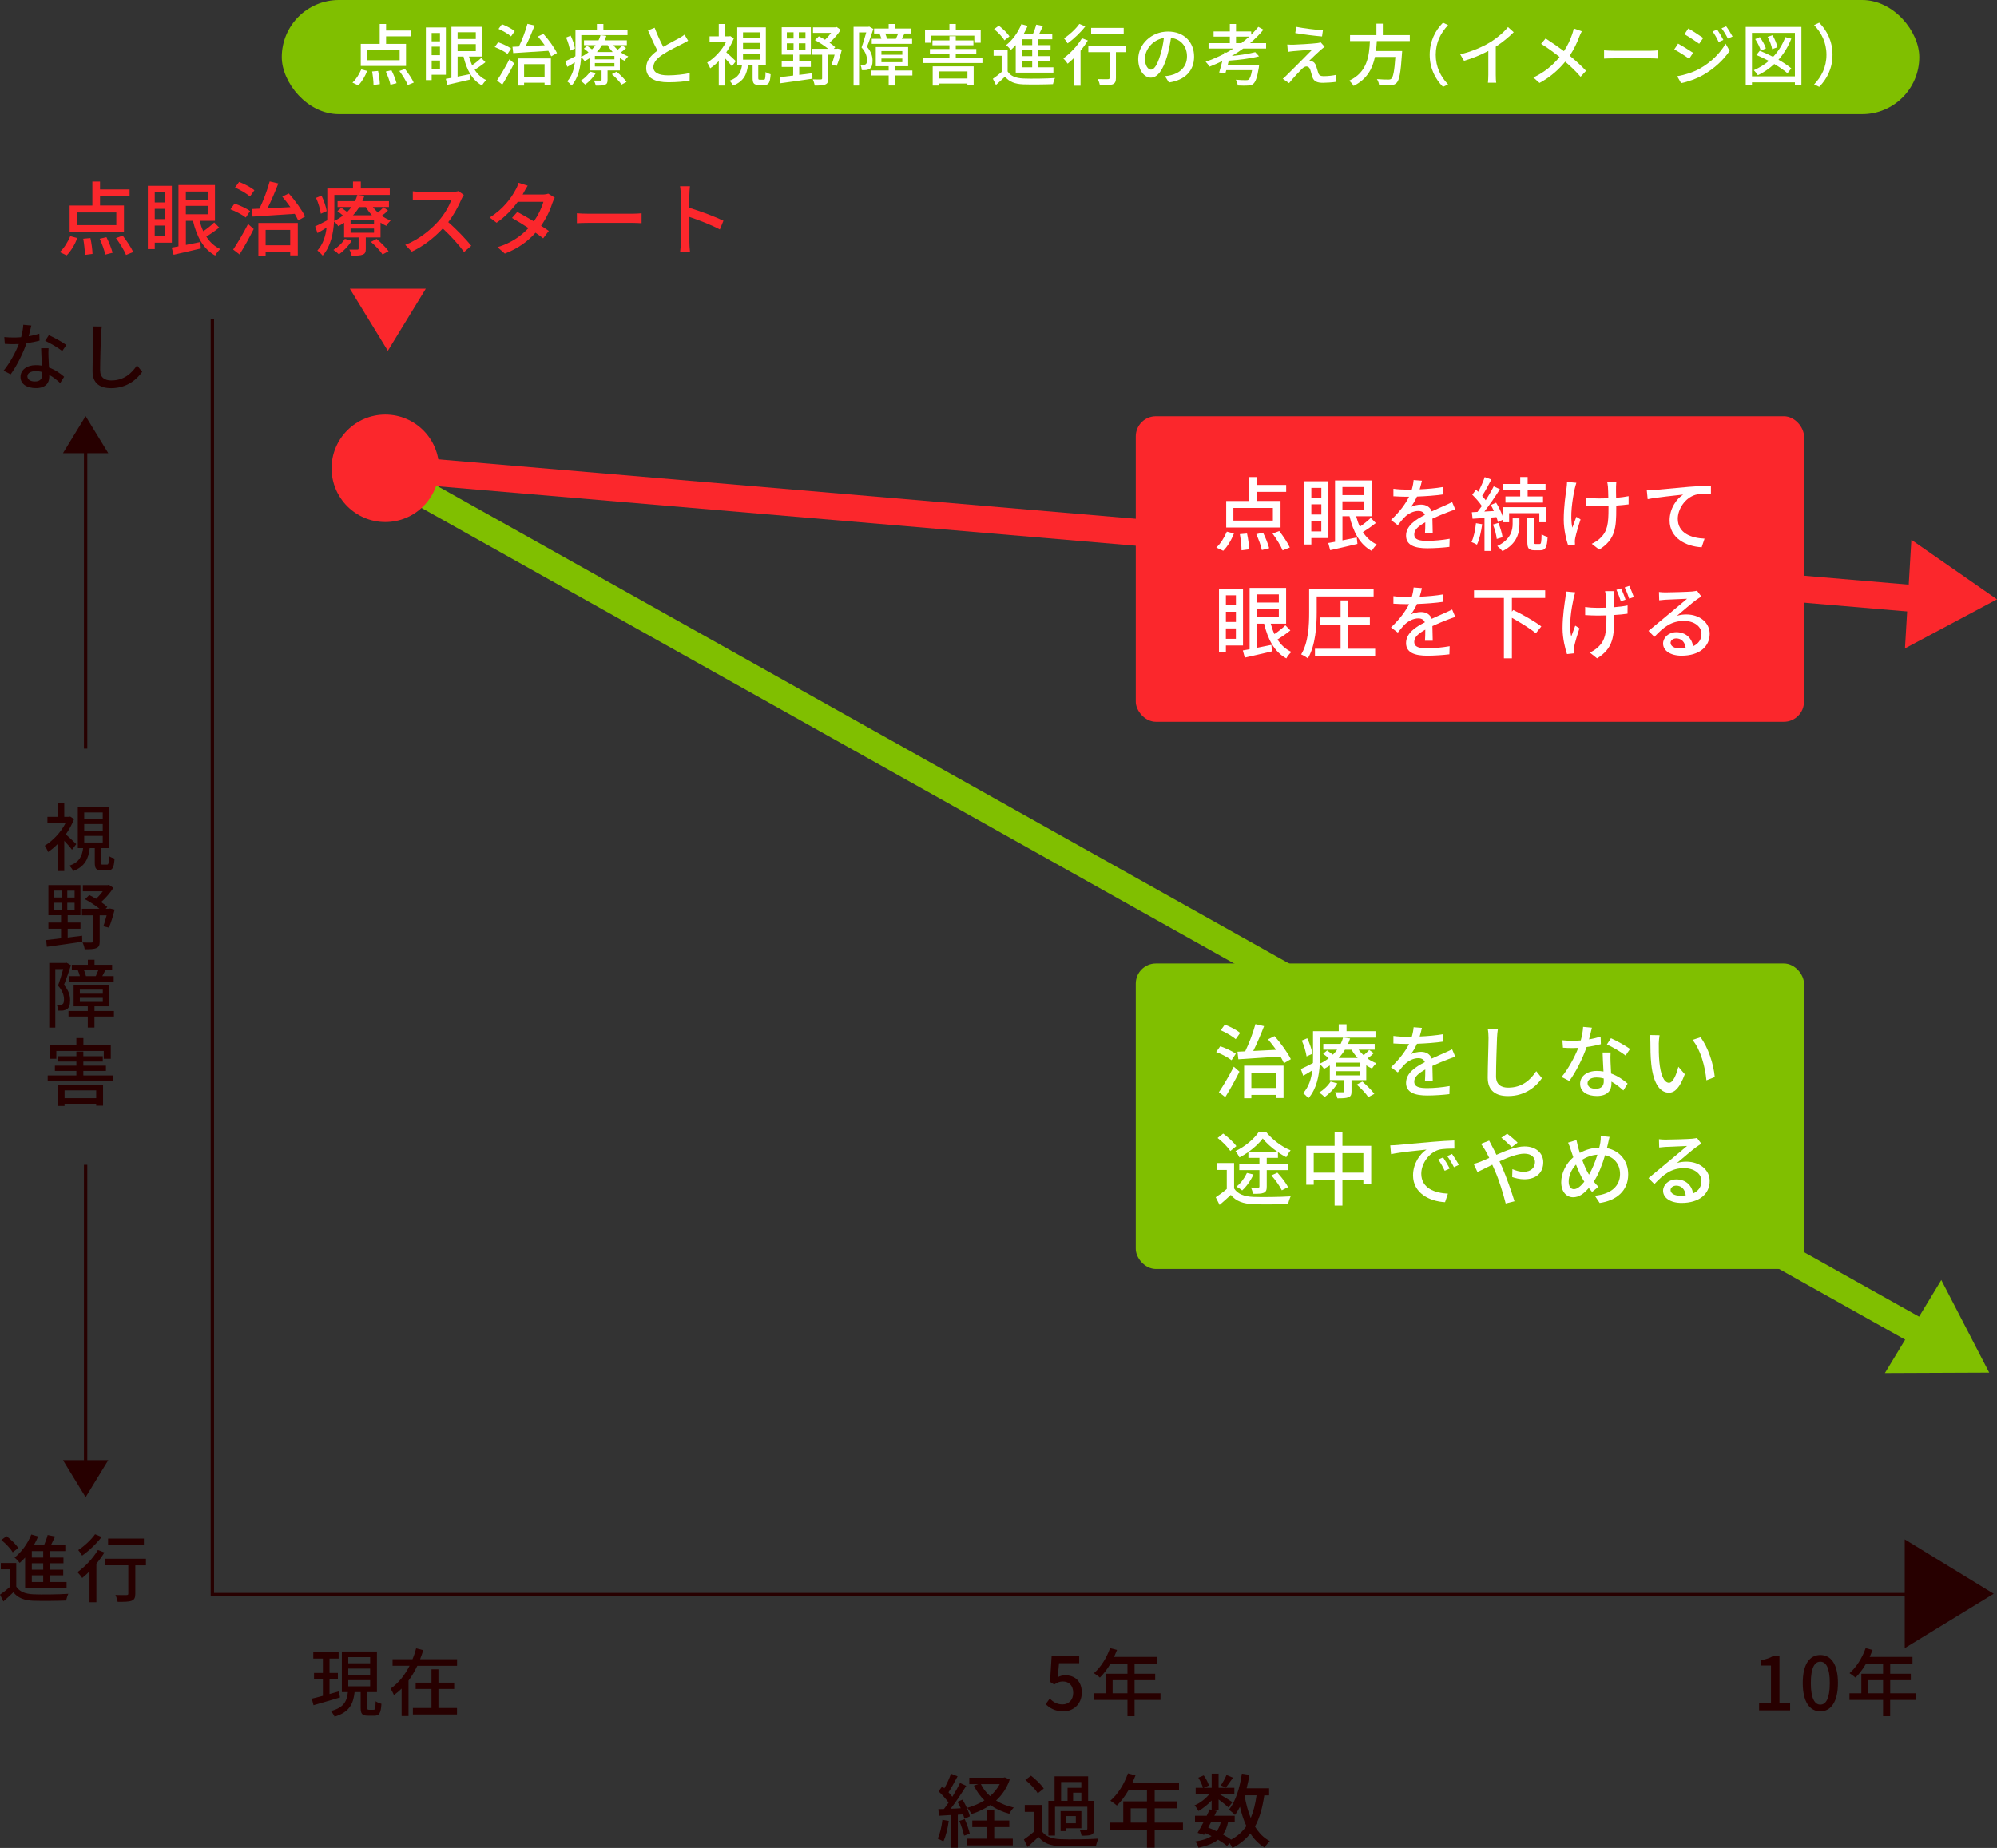 <?xml version="1.0" encoding="UTF-8"?> <svg xmlns="http://www.w3.org/2000/svg" id="_レイヤー_2" viewBox="0 0 594.73 550.46"><rect x="0" y="0" width="594.73" height="550.46" fill="#333333" stroke="none"/><defs><style>.cls-1{stroke:#fb272c;}.cls-1,.cls-2{stroke-width:8px;}.cls-1,.cls-2,.cls-3,.cls-4{fill:none;stroke-miterlimit:10;}.cls-2{stroke:#80bf00;}.cls-5{fill:#fb272c;}.cls-5,.cls-6,.cls-7,.cls-8{stroke-width:0px;}.cls-3{stroke-dasharray:0 3;}.cls-3,.cls-4{stroke:#270000;}.cls-6{fill:#80bf00;}.cls-7{fill:#270000;}.cls-8{fill:#fff;}</style></defs><g id="text"><polyline class="cls-4" points="63.25 95 63.25 475 592.25 475"></polyline><polygon class="cls-7" points="567.25 458.55 567.25 490.95 593.75 474.75 567.25 458.55"></polygon><polygon class="cls-5" points="569.23 160.79 567.32 193.14 594.73 178.53 569.23 160.79"></polygon><polygon class="cls-7" points="18.75 135 32.25 135 25.5 123.96 18.75 135"></polygon><line class="cls-3" x1="115.25" y1="475" x2="115.25" y2="95"></line><line class="cls-3" x1="328.75" y1="475" x2="328.75" y2="95"></line><line class="cls-3" x1="546.75" y1="475" x2="546.75" y2="95"></line><path class="cls-7" d="M282.55,542.42c-.31,2.26-.86,4.58-1.61,6.12-.36-.26-1.25-.67-1.7-.84.72-1.44,1.18-3.55,1.42-5.62l1.9.34ZM285.24,540.55v9.86h-1.99v-9.74c-1.32.07-2.54.14-3.62.22l-.19-1.97,1.68-.05c.43-.58.91-1.22,1.37-1.9-.74-1.08-1.92-2.38-2.98-3.36l1.08-1.46c.22.17.43.36.65.55.74-1.32,1.54-3.05,1.97-4.34l1.97.77c-.84,1.61-1.85,3.46-2.71,4.78.43.46.84.91,1.15,1.32.86-1.42,1.68-2.88,2.28-4.1l1.85.84c-1.34,2.18-3.07,4.8-4.63,6.82.96-.02,1.97-.07,3-.14-.31-.67-.65-1.34-.98-1.94l1.51-.62c.96,1.56,1.9,3.62,2.18,4.97l-1.63.72c-.07-.38-.22-.82-.38-1.3l-1.56.1ZM287.31,541.9c.6,1.37,1.25,3.17,1.51,4.34l-1.71.58c-.24-1.18-.82-3-1.42-4.39l1.61-.53ZM300.72,530.09c-.89,2.59-2.3,4.63-4.08,6.26,1.51.94,3.29,1.66,5.28,2.09-.46.46-1.08,1.3-1.34,1.85-2.14-.58-4.03-1.44-5.67-2.59-1.68,1.15-3.58,2.04-5.62,2.69-.26-.58-.82-1.42-1.25-1.87,1.82-.5,3.6-1.25,5.14-2.23-1.3-1.25-2.35-2.71-3.14-4.39l1.32-.43h-2.69v-1.92h10.15l.43-.1,1.46.65ZM296.09,547.73h5.54v1.97h-13.56v-1.97h5.81v-3.46h-4.32v-1.97h4.32v-3.17h2.21v3.17h4.49v1.97h-4.49v3.46ZM292.11,531.46c.67,1.34,1.58,2.54,2.76,3.58,1.15-1.03,2.14-2.21,2.86-3.58h-5.62Z"></path><path class="cls-7" d="M310.2,545.35c1.03,1.66,2.93,2.4,5.59,2.52,2.71.12,8.28.05,11.33-.17-.26.5-.6,1.54-.72,2.18-2.76.12-7.85.17-10.63.07-2.98-.12-5.04-.91-6.5-2.76-1.01.98-2.06,1.94-3.24,2.98l-1.1-2.21c.96-.65,2.14-1.56,3.14-2.45v-5.78h-2.88v-2.06h5.02v7.68ZM309.05,534.21c-.67-1.2-2.28-2.86-3.7-4.01l1.7-1.25c1.39,1.08,3.07,2.67,3.79,3.84l-1.8,1.42ZM314.19,546.79h-1.97v-10.34h1.85v-7.32h9.99v7.32h1.8v8.3c0,.94-.17,1.46-.82,1.78-.62.26-1.56.29-2.95.29-.07-.53-.31-1.27-.55-1.78.89.05,1.7.05,1.94.02.24,0,.34-.1.34-.31v-6.55h-9.62v8.59ZM322.06,544.61h-4.54v.84h-1.66v-5.95h6.19v5.11ZM316.01,536.45h1.92v-3.89h4.1v-1.73h-6.02v5.62ZM320.4,540.98h-2.88v2.14h2.88v-2.14ZM322.04,534.02h-2.45v2.42h2.45v-2.42Z"></path><path class="cls-7" d="M352.3,545.09h-8.42v5.3h-2.3v-5.3h-10.92v-2.16h3.86v-6.34h7.06v-3.31h-5.5c-1.03,1.78-2.23,3.36-3.46,4.56-.43-.38-1.39-1.1-1.94-1.44,2.21-1.9,4.13-4.94,5.23-8.14l2.26.6c-.29.74-.62,1.54-.94,2.26h13.9v2.16h-7.25v3.31h6.7v2.09h-6.7v4.25h8.42v2.16ZM341.57,542.93v-4.25h-4.83v4.25h4.83Z"></path><path class="cls-7" d="M376.52,534.79c-.55,3.72-1.39,6.79-2.78,9.29,1.13,1.9,2.59,3.41,4.44,4.37-.5.43-1.22,1.3-1.56,1.92-1.73-1.03-3.12-2.45-4.25-4.2-1.37,1.75-3.12,3.17-5.33,4.3-.17-.36-.5-.94-.84-1.42l-.79.82c-.67-.6-1.61-1.22-2.66-1.85-1.39,1.1-3.29,1.85-5.83,2.38-.14-.6-.55-1.42-.96-1.85,2.09-.31,3.67-.82,4.85-1.61-.62-.31-1.25-.62-1.9-.91l-.31.55-1.94-.6c.53-.89,1.15-2.04,1.8-3.24h-2.57v-1.85h3.48c.34-.65.62-1.3.89-1.9l.58.12v-2.78c-1.15,1.25-2.57,2.38-3.91,3.14-.26-.5-.77-1.25-1.18-1.68,1.61-.65,3.34-1.99,4.49-3.43h-4.15v-1.8h2.16c-.19-.84-.79-2.09-1.37-3.02l1.61-.67c.67.91,1.3,2.16,1.54,3l-1.58.7h2.4v-4.22h2.06v4.22h4.7v1.8h-4.58c1.08.6,3.41,2.04,4.01,2.47l-1.2,1.56c-.58-.55-1.85-1.56-2.93-2.38v3.29h-1.2l.65.14c-.22.46-.46.94-.7,1.44h6.05v1.85h-1.97c-.31,1.49-.79,2.74-1.51,3.75.91.5,1.75,1.03,2.42,1.51,1.92-1.03,3.38-2.38,4.54-4.03-.82-1.7-1.42-3.65-1.92-5.76-.46.89-.94,1.73-1.49,2.45-.34-.41-1.27-1.2-1.78-1.56,1.99-2.5,3.22-6.53,3.84-10.75l2.26.34c-.24,1.37-.5,2.71-.84,4.01h6.7v2.11h-1.42ZM360.7,542.74c-.31.55-.6,1.13-.89,1.66.84.34,1.7.7,2.52,1.1.58-.74.96-1.66,1.25-2.76h-2.88ZM367.2,529.53c-.77,1.08-1.54,2.23-2.14,2.98l-1.49-.67c.58-.84,1.32-2.16,1.7-3.1l1.92.79ZM370.63,534.79c.43,2.45,1.01,4.75,1.85,6.77.82-1.92,1.37-4.18,1.73-6.77h-3.58Z"></path><path class="cls-7" d="M101.25,505.65c-2.75.84-5.68,1.67-7.88,2.31l-.51-1.96c.92-.2,2.07-.51,3.3-.84v-4.93h-2.64v-1.89h2.64v-4.29h-2.86v-1.89h7.55v1.89h-2.71v4.29h2.49v1.89h-2.49v4.38l2.82-.79.29,1.83ZM111.26,509.32c.46,0,.55-.33.62-2.55.4.33,1.21.64,1.72.77-.18,2.82-.66,3.54-2.09,3.54h-1.92c-1.76,0-2.18-.57-2.18-2.4v-4.64h-1.8c-.4,3.52-1.5,5.96-5.96,7.33-.2-.48-.73-1.3-1.14-1.67,3.94-1.03,4.77-2.9,5.1-5.66h-1.8v-12.1h10.45v12.1h-2.88v4.62c0,.59.09.66.55.66h1.34ZM103.72,495.46h6.51v-1.83h-6.51v1.83ZM103.72,498.89h6.51v-1.85h-6.51v1.85ZM103.72,502.32h6.51v-1.85h-6.51v1.85Z"></path><path class="cls-7" d="M136.12,494.25v1.96h-11.84c-.75,1.56-1.61,3.06-2.62,4.42v10.56h-2.05v-8.19c-.7.68-1.47,1.34-2.29,1.92-.22-.55-.68-1.43-1.01-1.92,2.42-1.65,4.29-4.11,5.66-6.8h-5.06v-1.96h5.94c.46-1.08.79-2.16,1.08-3.23l2.13.53c-.29.9-.59,1.8-.95,2.71h11ZM130.58,508.79h5.52v1.91h-13.14v-1.91h5.54v-5.68h-4.71v-1.89h4.71v-3.96h2.07v3.96h4.69v1.89h-4.69v5.68Z"></path><path class="cls-7" d="M4.84,472.61c.95,1.52,2.68,2.2,5.13,2.31,2.49.11,7.59.04,10.38-.15-.24.46-.55,1.41-.66,2-2.53.11-7.19.15-9.75.07-2.73-.11-4.62-.84-5.96-2.53-.92.9-1.89,1.78-2.97,2.73l-1.01-2.02c.88-.59,1.96-1.43,2.88-2.24v-5.3H.24v-1.89h4.6v7.04ZM3.78,462.4c-.62-1.1-2.09-2.62-3.39-3.67l1.56-1.14c1.28.99,2.82,2.44,3.48,3.52l-1.65,1.3ZM7.48,463.97c-.53.57-1.06,1.12-1.61,1.58-.31-.42-1.08-1.23-1.54-1.58,2.07-1.61,3.94-4.18,4.99-6.87l2.05.57c-.37.9-.81,1.78-1.3,2.64h3.04c.44-.99.86-2.16,1.08-3.06l2.22.44c-.4.88-.84,1.8-1.25,2.62h4.29v1.74h-4.62v1.92h4.07v1.69h-4.07v1.92h4v1.69h-4v1.98h5v1.74H7.48v-9.02ZM12.87,462.05h-3.39v1.92h3.39v-1.92ZM12.87,465.66h-3.39v1.92h3.39v-1.92ZM12.87,469.27h-3.39v1.98h3.39v-1.98Z"></path><path class="cls-7" d="M31.11,462.45c-.68,1.12-1.5,2.27-2.4,3.37v11.46h-2.05v-9.2c-.73.73-1.47,1.41-2.18,1.98-.26-.44-.99-1.34-1.41-1.74,2.24-1.61,4.62-4.11,6.09-6.6l1.94.73ZM30.27,457.83c-1.5,1.96-3.78,4.14-5.81,5.57-.24-.46-.79-1.25-1.17-1.65,1.83-1.19,3.94-3.15,5.02-4.73l1.96.81ZM43.47,466.28h-3.17v8.47c0,1.17-.26,1.76-1.1,2.09-.81.31-2.11.33-4.16.33-.09-.59-.37-1.45-.66-2.05,1.41.04,2.88.04,3.28.02.42,0,.55-.11.55-.42v-8.45h-6.95v-1.96h12.21v1.96ZM42.86,460.27h-10.67v-1.96h10.67v1.96Z"></path><path class="cls-7" d="M11.77,101.47c-1.08.29-2.42.57-3.87.77-1.06,3.06-2.95,6.87-4.73,9.26l-2.11-1.08c1.78-2.13,3.61-5.48,4.55-7.94-.53.02-1.03.04-1.56.04-.84,0-1.74-.02-2.62-.09l-.15-2.02c.86.09,1.89.13,2.77.13.73,0,1.47-.02,2.24-.09.33-1.21.59-2.55.64-3.7l2.4.22c-.18.75-.46,1.96-.79,3.19,1.1-.18,2.18-.44,3.17-.75l.07,2.05ZM14.46,103.74c-.07.92-.04,1.67-.02,2.55.02.7.09,1.96.15,3.19,1.87.68,3.41,1.78,4.51,2.75l-1.17,1.87c-.86-.77-1.96-1.72-3.26-2.42v.59c0,1.85-1.12,3.34-3.98,3.34-2.53,0-4.58-1.08-4.58-3.34,0-2.05,1.85-3.5,4.55-3.5.64,0,1.23.04,1.83.15-.09-1.72-.2-3.76-.24-5.19h2.2ZM12.56,110.82c-.62-.18-1.3-.26-2-.26-1.45,0-2.4.64-2.4,1.52s.75,1.56,2.24,1.56c1.63,0,2.18-.92,2.18-2.05,0-.22,0-.46-.02-.77ZM18.53,104.57c-1.21-.99-3.61-2.38-5.08-3.04l1.1-1.69c1.56.68,4.14,2.13,5.21,2.93l-1.23,1.8Z"></path><path class="cls-7" d="M30.32,97.29c-.13.79-.2,1.72-.24,2.49-.09,2.42-.26,7.44-.26,10.47,0,2.29,1.45,3.08,3.32,3.08,3.83,0,6.09-2.16,7.66-4.49l1.56,1.91c-1.45,2.07-4.38,4.88-9.26,4.88-3.32,0-5.54-1.43-5.54-5.04,0-3.1.22-8.71.22-10.83,0-.9-.07-1.78-.22-2.51l2.77.02Z"></path><path class="cls-7" d="M21.45,253.14c-.48-.68-1.45-1.78-2.31-2.68v9h-2v-8.01c-.92.92-1.87,1.72-2.82,2.35-.18-.53-.7-1.5-.99-1.89,2.38-1.43,4.82-4,6.21-6.75h-5.41v-1.85h3.01v-4.05h2v4.05h1.43l.35-.07,1.14.75c-.62,1.61-1.47,3.15-2.46,4.55.97.84,2.66,2.44,3.12,2.9l-1.28,1.69ZM31.9,257.54c.42,0,.51-.31.57-2.53.37.31,1.14.59,1.65.75-.18,2.82-.66,3.5-2.02,3.5h-1.8c-1.69,0-2.07-.55-2.07-2.33v-4.29h-1.5c-.37,3.12-1.41,5.48-4.91,6.82-.22-.46-.75-1.23-1.17-1.58,2.99-1.03,3.78-2.82,4.11-5.24h-1.58v-12.28h9.37v12.28h-2.49v4.29c0,.53.07.62.51.62h1.32ZM25.08,243.95h5.52v-1.94h-5.52v1.94ZM25.08,247.42h5.52v-1.94h-5.52v1.94ZM25.08,250.96h5.52v-1.96h-5.52v1.96Z"></path><path class="cls-7" d="M20.17,279.28c1.41-.18,2.86-.35,4.29-.55l.04,1.8c-3.76.57-7.77,1.1-10.54,1.5l-.22-2c1.21-.13,2.75-.31,4.44-.53v-2.84h-3.76v-1.85h3.76v-2.18h-3.76v-8.98h9.55v8.98h-3.81v2.18h3.81v1.85h-3.81v2.62ZM16.12,267.35h2.2v-2.05h-2.2v2.05ZM16.12,270.98h2.2v-2.07h-2.2v2.07ZM22.22,265.31h-2.18v2.05h2.18v-2.05ZM22.22,268.92h-2.18v2.07h2.18v-2.07ZM34.14,270.98c-.48,1.87-1.1,4-1.72,5.35l-1.65-.42c.33-.81.68-2.05.99-3.26h-2.07v7.79c0,1.06-.2,1.65-.95,1.96-.75.35-1.89.37-3.52.37-.07-.57-.33-1.45-.62-2.02,1.17.04,2.29.04,2.62.02.33,0,.44-.09.44-.37v-7.75h-3.26v-1.94h5.24c-1.21-.99-2.86-2.09-4.33-2.84l1.28-1.25c.66.33,1.36.7,2.05,1.12.7-.66,1.41-1.47,1.98-2.24h-5.94v-1.83h7.35l.42-.11,1.32.92c-.92,1.45-2.29,3.04-3.65,4.22.73.51,1.36,1.01,1.85,1.47l-.48.53h.95l.33-.07,1.39.33Z"></path><path class="cls-7" d="M21.14,287.53c-.62,1.85-1.39,4.14-2.09,5.85,1.5,1.74,1.83,3.26,1.83,4.58s-.26,2.18-.9,2.62c-.33.22-.75.37-1.19.44-.42.04-.95.04-1.45.02-.02-.51-.18-1.28-.48-1.76.46.04.84.04,1.12.02.26,0,.48-.07.68-.2.31-.22.4-.75.4-1.39,0-1.1-.35-2.53-1.78-4.11.55-1.47,1.12-3.43,1.54-4.93h-2.35v17.43h-1.8v-19.27h4.84l.31-.07,1.34.77ZM33.92,302.8h-5.79v3.28h-1.98v-3.28h-5.74v-1.65h5.74v-1.39h-4.22v-6.29h10.61v6.29h-4.4v1.39h5.79v1.65ZM23.39,289.02h-2v-1.63h4.78v-1.5h1.98v1.5h5.24v1.63h-2.13l.11.02c-.35.62-.64,1.23-.9,1.72h3.39v1.65h-13.22v-1.65h3.15c-.13-.53-.35-1.19-.59-1.69l.22-.04ZM23.78,296h6.84v-1.21h-6.84v1.21ZM23.78,298.44h6.84v-1.21h-6.84v1.21ZM28.53,290.76c.22-.51.53-1.17.75-1.74h-4.27c.29.57.48,1.28.59,1.74h2.93Z"></path><path class="cls-7" d="M33.55,320.35v1.67H14.21v-1.67h8.54v-1.36h-6.4v-1.56h6.4v-1.23h-5.57v-1.58h5.57v-1.39h2.07v1.39h5.79v1.58h-5.79v1.23h6.73v1.56h-6.73v1.36h8.74ZM16.78,315.38h-2.02v-4.11h7.99v-2.05h2.09v2.05h8.16v4.11h-2.09v-2.33h-14.13v2.33ZM17.27,323.13h13.42v6.23h-2.05v-.59h-9.42v.66h-1.96v-6.29ZM19.23,324.78v2.33h9.42v-2.33h-9.42Z"></path><path class="cls-7" d="M311.42,507.63l1.21-1.65c.92.92,2.09,1.74,3.78,1.74,1.83,0,3.21-1.3,3.21-3.45s-1.23-3.39-3.08-3.39c-1.03,0-1.65.31-2.6.92l-1.23-.81.48-7.68h8.21v2.13h-6.01l-.37,4.16c.68-.35,1.34-.57,2.22-.57,2.71,0,4.93,1.61,4.93,5.15s-2.62,5.61-5.46,5.61c-2.55,0-4.16-1.03-5.3-2.16Z"></path><path class="cls-7" d="M345.61,506.37h-7.72v4.86h-2.11v-4.86h-10.01v-1.98h3.54v-5.81h6.47v-3.04h-5.04c-.95,1.63-2.05,3.08-3.17,4.18-.4-.35-1.28-1.01-1.78-1.32,2.02-1.74,3.78-4.53,4.8-7.46l2.07.55c-.26.68-.57,1.41-.86,2.07h12.74v1.98h-6.65v3.04h6.14v1.92h-6.14v3.89h7.72v1.98ZM335.77,504.39v-3.89h-4.42v3.89h4.42Z"></path><path class="cls-7" d="M523.88,507.41h3.54v-11.27h-2.9v-1.61c1.52-.29,2.6-.66,3.52-1.23h1.91v14.1h3.17v2.09h-9.24v-2.09Z"></path><path class="cls-7" d="M536.88,501.33c0-5.61,2.05-8.34,5.24-8.34s5.24,2.75,5.24,8.34-2.07,8.45-5.24,8.45-5.24-2.82-5.24-8.45ZM544.93,501.33c0-4.64-1.17-6.34-2.82-6.34s-2.82,1.69-2.82,6.34,1.17,6.45,2.82,6.45,2.82-1.76,2.82-6.45Z"></path><path class="cls-7" d="M570.63,506.37h-7.72v4.86h-2.11v-4.86h-10.01v-1.98h3.54v-5.81h6.47v-3.04h-5.04c-.95,1.63-2.05,3.08-3.17,4.18-.4-.35-1.28-1.01-1.78-1.32,2.02-1.74,3.78-4.53,4.8-7.46l2.07.55c-.26.68-.57,1.41-.86,2.07h12.74v1.98h-6.64v3.04h6.14v1.92h-6.14v3.89h7.72v1.98ZM560.8,504.39v-3.89h-4.42v3.89h4.42Z"></path><line class="cls-4" x1="25.5" y1="132" x2="25.5" y2="223"></line><polygon class="cls-7" points="32.25 434.96 18.75 434.96 25.5 446 32.25 434.96"></polygon><line class="cls-4" x1="25.5" y1="437.96" x2="25.5" y2="346.96"></line><line class="cls-1" x1="114.75" y1="139.5" x2="578.25" y2="179"></line><line class="cls-2" x1="577.25" y1="400" x2="124.25" y2="146"></line><circle class="cls-5" cx="114.75" cy="139.5" r="16"></circle><polygon class="cls-6" points="578.14 381.29 561.35 409 592.41 408.87 578.14 381.29"></polygon><rect class="cls-5" x="338.25" y="124" width="199" height="91" rx="6" ry="6"></rect><rect class="cls-6" x="338.25" y="287" width="199" height="91" rx="6" ry="6"></rect><path class="cls-8" d="M362.23,163.09c1.22-1.06,2.4-2.98,3.14-4.73l2.11.55c-.72,1.87-1.9,3.91-3.19,5.16l-2.06-.98ZM381.36,157.13h-16.18v-7.9h6.77v-7.13h2.28v2.35h8.81v2.06h-8.81v2.71h7.13v7.9ZM379.08,151.3h-11.76v3.77h11.76v-3.77ZM371.38,158.91c.34,1.54.6,3.53.62,4.73l-2.26.29c0-1.22-.22-3.24-.5-4.82l2.14-.19ZM376.15,158.67c.74,1.44,1.51,3.41,1.82,4.63l-2.18.55c-.24-1.22-.96-3.22-1.66-4.73l2.02-.46ZM380.98,158.19c1.18,1.51,2.54,3.55,3.14,4.9l-2.14.86c-.53-1.34-1.85-3.46-3-5.02l1.99-.74Z"></path><path class="cls-8" d="M390.53,160.28v1.92h-2.06v-18.84h7.15v16.92h-5.09ZM390.53,145.32v3h2.98v-3h-2.98ZM390.53,153.27h2.98v-3.05h-2.98v3.05ZM393.5,158.29v-3.1h-2.98v3.1h2.98ZM409.73,155.79c-1.18.96-2.64,1.97-3.84,2.71,1.06,1.63,2.42,2.9,4.15,3.7-.5.43-1.2,1.3-1.51,1.92-3.53-1.9-5.52-5.64-6.62-10.34h-2.11v7.18c1.37-.26,2.83-.58,4.27-.86l.19,1.92c-2.83.67-5.83,1.37-8.11,1.87l-.58-2.14c.6-.1,1.27-.22,2.02-.36v-18.27h10.87v10.66h-4.58c.29,1.1.65,2.14,1.1,3.1,1.13-.74,2.45-1.8,3.26-2.62l1.49,1.54ZM399.79,145.06v2.42h6.5v-2.42h-6.5ZM399.79,151.83h6.5v-2.5h-6.5v2.5Z"></path><path class="cls-8" d="M424.37,158.91c.07-.82.1-2.16.1-3.34-2.02,1.13-3.29,2.21-3.29,3.6,0,1.63,1.54,1.94,3.94,1.94,1.92,0,4.51-.24,6.6-.62l-.07,2.42c-1.73.22-4.46.41-6.6.41-3.55,0-6.31-.82-6.31-3.77s2.86-4.78,5.59-6.17c-.29-.84-1.06-1.18-1.92-1.18-1.49,0-2.93.77-3.94,1.7-.7.67-1.39,1.54-2.18,2.54l-2.04-1.54c2.78-2.64,4.39-4.94,5.38-6.94h-.7c-.98,0-2.64-.05-3.96-.14v-2.23c1.25.17,2.95.26,4.08.26h1.39c.31-1.08.5-2.11.55-2.86l2.47.19c-.14.62-.34,1.54-.67,2.57,2.35-.1,4.85-.31,7.03-.7v2.21c-2.33.36-5.26.55-7.83.65-.48,1.06-1.1,2.16-1.8,3.1.74-.43,2.09-.7,3.02-.7,1.49,0,2.71.7,3.17,2.02,1.46-.7,2.69-1.2,3.82-1.71.79-.36,1.49-.67,2.26-1.06l.94,2.21c-.65.19-1.68.58-2.4.86-1.22.46-2.76,1.1-4.42,1.87.02,1.34.07,3.24.1,4.37h-2.3Z"></path><path class="cls-8" d="M441.41,156.15c-.31,2.26-.82,4.58-1.56,6.1-.36-.24-1.2-.62-1.63-.79.7-1.44,1.13-3.58,1.34-5.62l1.85.31ZM444.07,154.16v9.96h-1.97v-9.82c-1.3.07-2.5.17-3.55.22l-.22-1.94,1.68-.1c.41-.53.86-1.13,1.3-1.75-.7-1.08-1.85-2.38-2.86-3.38l1.13-1.49c.22.19.43.41.65.62.74-1.34,1.51-3.07,1.94-4.37l1.97.72c-.84,1.63-1.87,3.55-2.74,4.87.41.46.77.89,1.06,1.3.91-1.42,1.78-2.9,2.38-4.13l1.85.84c-1.34,2.14-3.07,4.68-4.63,6.67l2.83-.17c-.26-.62-.6-1.25-.91-1.8l1.58-.67c.79,1.27,1.54,2.83,1.97,4.08v-2.74h12.89v4.49h-1.99v-2.71h-9v2.71h-1.9v-.74l-1.44.67c-.1-.43-.24-.91-.43-1.46l-1.58.12ZM446.23,155.77c.58,1.34,1.08,3.12,1.25,4.25l-1.73.53c-.1-1.15-.58-2.93-1.13-4.3l1.61-.48ZM450.48,154.4h2.02v1.66c0,2.42-.55,5.86-5.04,8.11-.36-.43-1.03-1.1-1.56-1.51,4.1-1.99,4.58-4.8,4.58-6.65v-1.61ZM452.74,146.02h-5.23v-1.85h5.23v-2.09h2.21v2.09h5.33v1.85h-5.33v1.85h4.58v1.85h-11.19v-1.85h4.39v-1.85ZM458.52,162.05c.43,0,.53-.38.58-2.93.43.34,1.25.67,1.8.82-.17,3.17-.67,3.98-2.16,3.98h-1.73c-1.8,0-2.16-.6-2.16-2.59v-6.96h2.02v6.96c0,.62.05.72.46.72h1.2Z"></path><path class="cls-8" d="M469.46,143.81c-.17.5-.36,1.25-.48,1.73-.67,3.07-1.49,8.16-.72,11.64.34-.89.79-2.18,1.2-3.24l1.25.79c-.62,1.82-1.32,4.22-1.58,5.5-.07.34-.14.82-.12,1.08,0,.24.05.6.05.89l-2.06.24c-.5-1.46-1.3-4.66-1.3-7.61,0-3.89.55-7.54.84-9.5.1-.6.12-1.3.14-1.78l2.78.26ZM485.04,150.24c-1.03.14-2.3.26-3.7.36v.89c0,5.52-.19,9.22-5.09,12.22l-2.21-1.73c.82-.36,1.9-1.01,2.52-1.68,2.23-2.06,2.47-4.49,2.47-8.83v-.74c-.96.02-1.92.05-2.86.05-1.1,0-2.66-.07-3.77-.14v-2.4c1.1.17,2.45.24,3.72.24.91,0,1.9-.02,2.86-.05-.02-1.44-.07-2.86-.12-3.48-.05-.5-.14-1.1-.24-1.49h2.76c-.07.46-.07.96-.1,1.49s0,1.92.02,3.34c1.37-.12,2.66-.29,3.72-.5v2.47Z"></path><path class="cls-8" d="M492.65,145.95c1.75-.14,5.98-.55,10.34-.94,2.54-.19,4.92-.34,6.55-.38v2.4c-1.32,0-3.36.02-4.61.36-3.17.94-5.26,4.32-5.26,7.13,0,4.32,4.03,5.76,7.97,5.93l-.86,2.57c-4.66-.24-9.55-2.74-9.55-7.99,0-3.58,2.09-6.46,4.03-7.71-2.09.24-7.92.82-10.56,1.37l-.26-2.62c.94-.02,1.75-.07,2.21-.12Z"></path><path class="cls-8" d="M365.09,192.28v1.92h-2.06v-18.84h7.15v16.92h-5.09ZM365.09,177.32v3h2.98v-3h-2.98ZM365.09,185.27h2.98v-3.05h-2.98v3.05ZM368.06,190.29v-3.1h-2.98v3.1h2.98ZM384.29,187.79c-1.18.96-2.64,1.97-3.84,2.71,1.06,1.63,2.42,2.9,4.15,3.7-.5.43-1.2,1.3-1.51,1.92-3.53-1.9-5.52-5.64-6.62-10.34h-2.11v7.18c1.37-.26,2.83-.58,4.27-.86l.19,1.92c-2.83.67-5.83,1.37-8.11,1.87l-.58-2.14c.6-.1,1.27-.22,2.02-.36v-18.27h10.87v10.66h-4.58c.29,1.1.65,2.14,1.1,3.1,1.13-.74,2.45-1.8,3.26-2.62l1.49,1.54ZM374.35,177.06v2.42h6.5v-2.42h-6.5ZM374.35,183.83h6.5v-2.5h-6.5v2.5Z"></path><path class="cls-8" d="M392.13,182.39c0,3.98-.34,9.87-2.64,13.73-.43-.36-1.42-.96-1.99-1.18,2.21-3.62,2.38-8.83,2.38-12.53v-6.87h19.2v2.14h-16.95v4.7ZM409.54,193.24v2.11h-17.93v-2.11h7.63v-7.2h-6.02v-2.11h6.02v-5.09h2.26v5.09h6.46v2.11h-6.46v7.2h8.04Z"></path><path class="cls-8" d="M424.37,190.91c.07-.82.1-2.16.1-3.34-2.02,1.13-3.29,2.21-3.29,3.6,0,1.63,1.54,1.94,3.94,1.94,1.92,0,4.51-.24,6.6-.62l-.07,2.42c-1.73.22-4.46.41-6.6.41-3.55,0-6.31-.82-6.31-3.77s2.86-4.78,5.59-6.17c-.29-.84-1.06-1.18-1.92-1.18-1.49,0-2.93.77-3.94,1.7-.7.67-1.39,1.54-2.18,2.54l-2.04-1.54c2.78-2.64,4.39-4.94,5.38-6.94h-.7c-.98,0-2.64-.05-3.96-.14v-2.23c1.25.17,2.95.26,4.08.26h1.39c.31-1.08.5-2.11.55-2.86l2.47.19c-.14.62-.34,1.54-.67,2.57,2.35-.1,4.85-.31,7.03-.7v2.21c-2.33.36-5.26.55-7.83.65-.48,1.06-1.1,2.16-1.8,3.1.74-.43,2.09-.7,3.02-.7,1.49,0,2.71.7,3.17,2.02,1.46-.7,2.69-1.2,3.82-1.71.79-.36,1.49-.67,2.26-1.06l.94,2.21c-.65.19-1.68.58-2.4.86-1.22.46-2.76,1.1-4.42,1.87.02,1.34.07,3.24.1,4.37h-2.3Z"></path><path class="cls-8" d="M450.26,178.12v4.06l.41-.48c2.74,1.32,6.5,3.46,8.35,4.9l-1.63,2.04c-1.54-1.3-4.54-3.17-7.13-4.61v12.07h-2.38v-17.98h-8.9v-2.28h21.19v2.28h-9.91Z"></path><path class="cls-8" d="M469.13,176.46c-.17.5-.36,1.25-.48,1.7-.67,3.1-1.49,7.97-.72,11.45.34-.89.79-2.18,1.2-3.24l1.25.79c-.62,1.82-1.32,4.22-1.58,5.47-.07.36-.12.84-.12,1.1,0,.24.05.6.05.89l-2.06.22c-.5-1.44-1.32-4.63-1.32-7.61,0-3.86.58-7.3.86-9.26.1-.6.12-1.27.14-1.78l2.78.26ZM480.79,176.1c-.07.5-.1.96-.12,1.46-.02.53,0,1.94.02,3.31,1.49-.12,2.9-.29,4.03-.53l-.02,2.47c-1.1.17-2.5.29-3.98.38v.7c0,5.54-.22,9.24-5.09,12.22l-2.18-1.73c.82-.34,1.87-1.01,2.52-1.66,2.21-2.06,2.45-4.51,2.45-8.83v-.58c-.86.02-1.73.05-2.57.05-1.1,0-2.66-.07-3.77-.14v-2.42c1.1.17,2.45.26,3.72.26.84,0,1.7-.02,2.57-.05-.02-1.39-.07-2.78-.12-3.43-.05-.5-.14-1.1-.24-1.49h2.78ZM482.71,179.1c-.36-1.06-.84-2.45-1.32-3.41l1.37-.41c.46.91,1.06,2.38,1.34,3.34l-1.39.48ZM485.21,174.52c.46.91,1.03,2.38,1.37,3.34l-1.39.46c-.36-1.06-.86-2.42-1.34-3.34l1.37-.46Z"></path><path class="cls-8" d="M506.66,177.68c-.48.31-1.03.67-1.46.98-1.22.86-4.1,3.38-5.78,4.78.96-.31,1.87-.41,2.81-.41,3.98,0,6.94,2.45,6.94,5.76,0,3.82-3.05,6.53-8.38,6.53-3.29,0-5.5-1.49-5.5-3.62,0-1.75,1.61-3.38,3.94-3.38,2.95,0,4.66,1.9,4.99,4.18,1.61-.72,2.5-1.99,2.5-3.72,0-2.23-2.26-3.82-5.16-3.82-3.79,0-6.05,1.78-8.86,4.75l-1.75-1.78c1.85-1.51,4.82-4.01,6.22-5.16,1.32-1.1,4.06-3.38,5.26-4.42-1.25.05-5.3.22-6.55.29-.6.05-1.22.1-1.75.17l-.07-2.47c.6.07,1.32.12,1.9.12,1.25,0,6.62-.14,7.92-.26.82-.1,1.25-.14,1.51-.24l1.3,1.73ZM502.03,193.07c-.19-1.75-1.22-2.9-2.81-2.9-.98,0-1.7.58-1.7,1.32,0,1.03,1.22,1.68,2.83,1.68.6,0,1.15-.02,1.68-.1Z"></path><path class="cls-8" d="M366.77,315.81c-.98-.79-2.98-1.85-4.58-2.45l1.22-1.71c1.56.53,3.6,1.46,4.63,2.23l-1.27,1.92ZM363,325.34c1.25-1.85,3.05-4.87,4.44-7.61l1.68,1.49c-1.25,2.5-2.81,5.33-4.22,7.58l-1.9-1.46ZM368.01,309.55c-.94-.86-2.88-1.97-4.46-2.67l1.22-1.68c1.58.6,3.55,1.63,4.56,2.47l-1.32,1.87ZM379.56,308.64c1.92,2.11,3.94,4.97,4.87,6.86l-2.06,1.18c-.26-.58-.62-1.25-1.03-1.97-4.56.31-9.27.6-12.55.82l-.26-2.26c.7-.02,1.46-.05,2.3-.1,1.15-2.35,2.38-5.62,3.05-8.11l2.57.6c-.94,2.42-2.11,5.21-3.22,7.39,2.14-.1,4.46-.22,6.82-.34-.77-1.08-1.61-2.18-2.42-3.12l1.94-.96ZM370.51,317.42h11.74v9.65h-2.26v-.94h-7.32v1.01h-2.16v-9.72ZM372.67,319.49v4.58h7.32v-4.58h-7.32Z"></path><path class="cls-8" d="M409.1,313.72c-.55.58-1.22,1.13-1.85,1.56.84.6,1.73,1.08,2.64,1.42-.41.38-1.01,1.08-1.27,1.58-.6-.26-1.18-.58-1.73-.96v4.42h-4.39v3.36c0,.98-.19,1.46-.91,1.75-.77.29-1.78.31-3.29.31-.12-.55-.41-1.32-.7-1.8,1.03.02,2.04.02,2.35,0,.31,0,.41-.07.41-.34v-3.29h-4.32v-4.37c-.55.36-1.13.72-1.75,1.03-.26-.46-.79-1.06-1.25-1.39-.19,3.41-.96,7.42-3.38,10.13-.34-.41-1.15-1.22-1.58-1.49,1.73-1.92,2.45-4.39,2.74-6.82-.91.58-1.82,1.13-2.71,1.61l-.7-1.99c.94-.41,2.21-1.08,3.6-1.8.02-.62.02-1.22.02-1.8v-7.68h7.66v-2.06h2.33v2.06h8.62v1.92h-16.51v5.76c0,.62-.02,1.3-.05,1.99.98-.46,1.85-1.01,2.62-1.61-.5-.46-1.13-.94-1.66-1.32l1.18-1.01c.53.36,1.18.84,1.73,1.27.48-.48.91-.98,1.27-1.49h-4.13v-1.73h5.18c.31-.62.55-1.25.72-1.87l2.09.26c-.17.53-.38,1.08-.62,1.61h7.94v1.73h-4.8c.43.58.94,1.15,1.51,1.66.6-.5,1.27-1.13,1.66-1.58l1.34.96ZM389.11,314.68c-.17-1.25-.74-3.22-1.42-4.73l1.63-.67c.72,1.49,1.37,3.41,1.54,4.61l-1.75.79ZM398.28,322.7c-.89,1.56-2.4,3.1-3.77,4.08-.36-.38-1.15-1.03-1.66-1.32,1.34-.84,2.66-2.06,3.41-3.31l2.02.55ZM404.95,316.53h-6.98v1.22h6.98v-1.22ZM404.95,319.08h-6.98v1.25h6.98v-1.25ZM400.54,312.69c-.5.84-1.13,1.68-1.85,2.45h5.64c-.7-.77-1.32-1.58-1.8-2.45h-1.99ZM405.74,322.17c1.27,1.1,2.83,2.62,3.55,3.67l-1.8.96c-.65-1.03-2.16-2.64-3.46-3.74l1.7-.89Z"></path><path class="cls-8" d="M424.37,321.91c.07-.82.1-2.16.1-3.34-2.02,1.13-3.29,2.21-3.29,3.6,0,1.63,1.54,1.94,3.94,1.94,1.92,0,4.51-.24,6.6-.62l-.07,2.42c-1.73.22-4.46.41-6.6.41-3.55,0-6.31-.82-6.31-3.77s2.86-4.78,5.59-6.17c-.29-.84-1.06-1.18-1.92-1.18-1.49,0-2.93.77-3.94,1.7-.7.67-1.39,1.54-2.18,2.54l-2.04-1.54c2.78-2.64,4.39-4.94,5.38-6.94h-.7c-.98,0-2.64-.05-3.96-.14v-2.23c1.25.17,2.95.26,4.08.26h1.39c.31-1.08.5-2.11.55-2.86l2.47.19c-.14.62-.34,1.54-.67,2.57,2.35-.1,4.85-.31,7.03-.7v2.21c-2.33.36-5.26.55-7.83.65-.48,1.06-1.1,2.16-1.8,3.1.74-.43,2.09-.7,3.02-.7,1.49,0,2.71.7,3.17,2.02,1.46-.7,2.69-1.2,3.82-1.71.79-.36,1.49-.67,2.26-1.06l.94,2.21c-.65.19-1.68.58-2.4.86-1.22.46-2.76,1.1-4.42,1.87.02,1.34.07,3.24.1,4.37h-2.3Z"></path><path class="cls-8" d="M446.09,306.48c-.14.86-.22,1.87-.26,2.71-.1,2.64-.29,8.11-.29,11.42,0,2.5,1.58,3.36,3.62,3.36,4.18,0,6.65-2.35,8.35-4.9l1.7,2.09c-1.58,2.26-4.78,5.33-10.1,5.33-3.62,0-6.05-1.56-6.05-5.5,0-3.38.24-9.5.24-11.81,0-.98-.07-1.94-.24-2.74l3.02.02Z"></path><path class="cls-8" d="M476.74,311.04c-1.18.31-2.64.62-4.22.84-1.15,3.34-3.22,7.49-5.16,10.1l-2.3-1.18c1.94-2.33,3.94-5.98,4.97-8.67-.58.02-1.13.05-1.7.05-.91,0-1.9-.02-2.86-.1l-.17-2.21c.94.1,2.06.14,3.02.14.79,0,1.61-.02,2.45-.1.36-1.32.65-2.78.7-4.03l2.62.24c-.19.82-.5,2.14-.86,3.48,1.2-.19,2.38-.48,3.46-.82l.07,2.23ZM479.66,313.51c-.07,1.01-.05,1.82-.02,2.78.02.77.1,2.14.17,3.48,2.04.74,3.72,1.94,4.92,3l-1.27,2.04c-.94-.84-2.14-1.87-3.55-2.64v.65c0,2.02-1.22,3.65-4.34,3.65-2.76,0-4.99-1.18-4.99-3.65,0-2.23,2.02-3.82,4.97-3.82.7,0,1.34.05,1.99.17-.1-1.87-.22-4.1-.26-5.66h2.4ZM477.6,321.24c-.67-.19-1.42-.29-2.18-.29-1.58,0-2.62.7-2.62,1.66,0,1.01.82,1.7,2.45,1.7,1.78,0,2.38-1.01,2.38-2.23,0-.24,0-.5-.02-.84ZM484.1,314.42c-1.32-1.08-3.94-2.59-5.54-3.31l1.2-1.85c1.7.74,4.51,2.33,5.69,3.19l-1.34,1.97Z"></path><path class="cls-8" d="M494.01,310.94c-.02,1.49,0,3.5.17,5.35.36,3.74,1.32,6.24,2.9,6.24,1.2,0,2.23-2.59,2.76-4.78l1.92,2.23c-1.51,4.08-2.98,5.5-4.73,5.5-2.4,0-4.61-2.3-5.26-8.57-.24-2.09-.26-4.92-.26-6.36,0-.6-.02-1.58-.17-2.23l2.9.05c-.12.7-.24,1.92-.24,2.57ZM510.67,320.83l-2.47.96c-.38-4.08-1.75-9.19-4.15-12.02l2.38-.79c2.18,2.76,3.94,7.99,4.25,11.86Z"></path><path class="cls-8" d="M367.53,354.01c1.08,1.68,3.07,2.42,5.78,2.52,2.69.1,8.06.02,11.06-.17-.26.53-.62,1.58-.74,2.28-2.74.12-7.61.17-10.34.05-3.07-.12-5.21-.89-6.74-2.76-1.03.98-2.14,1.94-3.34,2.98l-1.15-2.28c1.03-.67,2.23-1.56,3.29-2.47v-5.66h-2.86v-2.06h5.04v7.58ZM366.41,342.87c-.72-1.15-2.35-2.81-3.79-3.89l1.66-1.32c1.44,1.06,3.14,2.59,3.91,3.74l-1.78,1.46ZM371.78,343.16c-.86.6-1.75,1.15-2.66,1.61-.24-.55-.79-1.39-1.18-1.9,2.78-1.27,5.54-3.62,6.94-5.71h2.16c1.87,2.3,4.66,4.42,7.32,5.5-.48.55-.98,1.39-1.3,2.04-.79-.41-1.63-.91-2.47-1.49v1.68h-3.34v1.8h6.36v1.85h-6.36v4.9c0,1.03-.19,1.54-.91,1.87-.7.29-1.7.29-3.19.29-.07-.55-.36-1.32-.58-1.87.91.05,1.85.05,2.14.02.29,0,.36-.07.36-.36v-4.85h-6v-1.85h6v-1.8h-3.29v-1.73ZM373.29,349.85c-.79,1.8-2.09,3.6-3.36,4.75-.38-.34-1.2-.86-1.7-1.13,1.3-1.03,2.42-2.57,3.12-4.08l1.94.46ZM380.38,343.06c-1.68-1.18-3.29-2.59-4.32-3.94-.96,1.3-2.45,2.71-4.15,3.94h8.47ZM381.74,354.56c-.58-1.22-1.9-3.07-3.1-4.44l1.78-.82c1.18,1.3,2.59,3.1,3.19,4.32l-1.87.94Z"></path><path class="cls-8" d="M408.36,341.31v11.47h-2.33v-1.3h-6.24v7.63h-2.33v-7.63h-6.22v1.42h-2.23v-11.59h8.45v-4.18h2.33v4.18h8.57ZM397.46,349.3v-5.81h-6.22v5.81h6.22ZM406.03,349.3v-5.81h-6.24v5.81h6.24Z"></path><path class="cls-8" d="M416.23,341.07c1.73-.17,5.98-.58,10.35-.94,2.52-.22,4.92-.36,6.53-.41l.02,2.42c-1.32,0-3.38.02-4.63.34-3.14.96-5.23,4.32-5.23,7.13,0,4.34,4.03,5.76,7.94,5.95l-.86,2.54c-4.66-.24-9.53-2.74-9.53-7.97,0-3.6,2.09-6.48,4.01-7.7-2.06.22-7.9.79-10.56,1.37l-.24-2.62c.91-.02,1.73-.07,2.21-.12ZM431.74,348.08l-1.49.67c-.58-1.22-1.2-2.33-1.92-3.36l1.44-.62c.58.84,1.46,2.3,1.97,3.31ZM434.47,346.97l-1.46.72c-.62-1.22-1.25-2.28-2.02-3.31l1.44-.65c.58.82,1.51,2.26,2.04,3.24Z"></path><path class="cls-8" d="M443.49,339.77c.19.41.65,1.27.89,1.7.41.74.84,1.61,1.27,2.52,2.86-1.27,5.93-2.5,8.38-2.5,3.46,0,5.57,2.06,5.57,4.73,0,2.98-1.99,5.06-5.66,5.06-1.32,0-2.74-.34-3.6-.67l.07-2.35c.96.43,2.16.79,3.31.79,2.26,0,3.41-1.25,3.41-2.93,0-1.34-1.06-2.47-3.17-2.47-1.97,0-4.75,1.06-7.39,2.28.26.58.53,1.18.79,1.75,1.22,2.78,2.86,7.49,3.67,10.15l-2.62.65c-.74-2.88-1.9-6.79-3.22-9.79l-.77-1.75c-1.78.89-3.36,1.7-4.42,2.18l-1.13-2.42c.79-.19,1.73-.53,2.14-.7.77-.31,1.61-.67,2.5-1.08-.43-.89-.84-1.68-1.22-2.35-.31-.53-.82-1.32-1.25-1.85l2.45-.96ZM450.21,341.69c-.89-.86-2.11-2.06-3.1-2.78l1.73-1.22c.82.62,2.26,1.8,3.12,2.69l-1.75,1.32Z"></path><path class="cls-8" d="M479.35,338.64c-.17.6-.36,1.56-.48,2.09-.1.41-.19.84-.31,1.27,3.77.74,6.34,3.72,6.34,7.83,0,4.87-3.48,7.78-8.5,8.5l-1.44-2.16c5.06-.46,7.51-3.07,7.51-6.43,0-2.9-1.7-5.06-4.46-5.64-.86,2.9-1.99,5.83-3.36,7.85.43.58.91,1.1,1.39,1.56l-1.9,1.54c-.34-.38-.67-.77-.98-1.18-1.51,1.75-2.93,2.76-4.68,2.76-1.9,0-3.53-1.56-3.53-4.49,0-2.71,1.44-5.59,3.6-7.42-.26-.7-.48-1.39-.7-2.06-.24-.82-.5-1.56-.86-2.3l2.5-.77c.14.7.34,1.49.5,2.18.14.5.31,1.08.5,1.66,1.92-1.06,3.82-1.54,5.79-1.58.12-.5.24-.98.31-1.44.1-.58.17-1.46.14-2.02l2.62.26ZM471.53,351.53c-.72-1.13-1.49-2.81-2.18-4.63-1.37,1.42-2.18,3.38-2.18,5.06,0,1.39.58,2.26,1.56,2.26,1.03,0,2.11-.96,3.1-2.23l-.29-.46ZM473.23,349.9c.96-1.66,1.85-3.82,2.5-5.95-1.7.12-3.19.67-4.54,1.51.58,1.61,1.25,3.14,1.82,4.08l.22.36Z"></path><path class="cls-8" d="M506.66,340.68c-.48.31-1.03.67-1.46.98-1.22.86-4.1,3.38-5.78,4.78.96-.31,1.87-.41,2.81-.41,3.98,0,6.94,2.45,6.94,5.76,0,3.82-3.05,6.53-8.38,6.53-3.29,0-5.5-1.49-5.5-3.62,0-1.75,1.61-3.38,3.94-3.38,2.95,0,4.66,1.9,4.99,4.18,1.61-.72,2.5-1.99,2.5-3.72,0-2.23-2.26-3.82-5.16-3.82-3.79,0-6.05,1.78-8.86,4.75l-1.75-1.78c1.85-1.51,4.82-4.01,6.22-5.16,1.32-1.1,4.06-3.38,5.26-4.42-1.25.05-5.3.22-6.55.29-.6.05-1.22.1-1.75.17l-.07-2.47c.6.07,1.32.12,1.9.12,1.25,0,6.62-.14,7.92-.26.82-.1,1.25-.14,1.51-.24l1.3,1.73ZM502.03,356.07c-.19-1.75-1.22-2.9-2.81-2.9-.98,0-1.7.58-1.7,1.32,0,1.03,1.22,1.68,2.83,1.68.6,0,1.15-.02,1.68-.1Z"></path><path class="cls-5" d="M17.79,75.09c1.22-1.06,2.4-2.98,3.14-4.73l2.11.55c-.72,1.87-1.9,3.91-3.19,5.16l-2.06-.98ZM36.92,69.13h-16.18v-7.9h6.77v-7.13h2.28v2.35h8.81v2.06h-8.81v2.71h7.13v7.9ZM34.64,63.3h-11.76v3.77h11.76v-3.77ZM26.93,70.91c.34,1.54.6,3.53.62,4.73l-2.26.29c0-1.22-.22-3.24-.5-4.82l2.14-.19ZM31.71,70.67c.74,1.44,1.51,3.41,1.82,4.63l-2.18.55c-.24-1.22-.96-3.22-1.66-4.73l2.02-.46ZM36.54,70.19c1.18,1.51,2.54,3.55,3.14,4.9l-2.14.86c-.53-1.34-1.85-3.46-3-5.02l1.99-.74Z"></path><path class="cls-5" d="M46.09,72.28v1.92h-2.06v-18.84h7.15v16.92h-5.09ZM46.09,57.32v3h2.98v-3h-2.98ZM46.09,65.27h2.98v-3.05h-2.98v3.05ZM49.06,70.29v-3.1h-2.98v3.1h2.98ZM65.29,67.79c-1.18.96-2.64,1.97-3.84,2.71,1.06,1.63,2.42,2.9,4.15,3.7-.5.43-1.2,1.3-1.51,1.92-3.53-1.9-5.52-5.64-6.62-10.34h-2.11v7.18c1.37-.26,2.83-.58,4.27-.86l.19,1.92c-2.83.67-5.83,1.37-8.11,1.87l-.58-2.14c.6-.1,1.27-.22,2.02-.36v-18.27h10.87v10.66h-4.58c.29,1.1.65,2.14,1.1,3.1,1.13-.74,2.45-1.8,3.26-2.62l1.49,1.54ZM55.35,57.06v2.42h6.5v-2.42h-6.5ZM55.35,63.83h6.5v-2.5h-6.5v2.5Z"></path><path class="cls-5" d="M73.21,64.81c-.98-.79-2.98-1.85-4.58-2.45l1.22-1.71c1.56.53,3.6,1.46,4.63,2.23l-1.27,1.92ZM69.44,74.34c1.25-1.85,3.05-4.87,4.44-7.61l1.68,1.49c-1.25,2.5-2.81,5.33-4.22,7.58l-1.9-1.46ZM74.45,58.55c-.94-.86-2.88-1.97-4.46-2.67l1.22-1.68c1.58.6,3.55,1.63,4.56,2.47l-1.32,1.87ZM86,57.64c1.92,2.11,3.94,4.97,4.87,6.86l-2.06,1.18c-.26-.58-.62-1.25-1.03-1.97-4.56.31-9.26.6-12.55.82l-.26-2.26c.7-.02,1.46-.05,2.3-.1,1.15-2.35,2.38-5.62,3.05-8.11l2.57.6c-.94,2.42-2.11,5.21-3.22,7.39,2.14-.1,4.46-.22,6.82-.34-.77-1.08-1.61-2.18-2.42-3.12l1.94-.96ZM76.95,66.42h11.74v9.65h-2.26v-.94h-7.32v1.01h-2.16v-9.72ZM79.11,68.49v4.58h7.32v-4.58h-7.32Z"></path><path class="cls-5" d="M115.54,62.72c-.55.58-1.22,1.13-1.85,1.56.84.6,1.73,1.08,2.64,1.42-.41.38-1.01,1.08-1.27,1.58-.6-.26-1.18-.58-1.73-.96v4.42h-4.39v3.36c0,.98-.19,1.46-.91,1.75-.77.29-1.78.31-3.29.31-.12-.55-.41-1.32-.7-1.8,1.03.02,2.04.02,2.35,0,.31,0,.41-.07.41-.34v-3.29h-4.32v-4.37c-.55.36-1.13.72-1.75,1.03-.26-.46-.79-1.06-1.25-1.39-.19,3.41-.96,7.42-3.38,10.13-.34-.41-1.15-1.22-1.58-1.49,1.73-1.92,2.45-4.39,2.74-6.82-.91.58-1.82,1.13-2.71,1.61l-.7-1.99c.94-.41,2.21-1.08,3.6-1.8.02-.62.02-1.22.02-1.8v-7.68h7.66v-2.06h2.33v2.06h8.62v1.92h-16.51v5.76c0,.62-.02,1.3-.05,1.99.98-.46,1.85-1.01,2.62-1.61-.5-.46-1.13-.94-1.66-1.32l1.18-1.01c.53.36,1.18.84,1.73,1.27.48-.48.91-.98,1.27-1.49h-4.13v-1.73h5.18c.31-.62.55-1.25.72-1.87l2.09.26c-.17.53-.38,1.08-.62,1.61h7.94v1.73h-4.8c.43.58.94,1.15,1.51,1.66.6-.5,1.27-1.13,1.66-1.58l1.34.96ZM95.55,63.68c-.17-1.25-.74-3.22-1.42-4.73l1.63-.67c.72,1.49,1.37,3.41,1.54,4.61l-1.75.79ZM104.72,71.7c-.89,1.56-2.4,3.1-3.77,4.08-.36-.38-1.15-1.03-1.66-1.32,1.34-.84,2.66-2.06,3.41-3.31l2.02.55ZM111.39,65.53h-6.98v1.22h6.98v-1.22ZM111.39,68.08h-6.98v1.25h6.98v-1.25ZM106.98,61.69c-.5.84-1.13,1.68-1.85,2.45h5.64c-.7-.77-1.32-1.58-1.8-2.45h-1.99ZM112.18,71.17c1.27,1.1,2.83,2.62,3.55,3.67l-1.8.96c-.65-1.03-2.16-2.64-3.46-3.74l1.7-.89Z"></path><path class="cls-5" d="M138.13,58.09c-.17.24-.53.84-.7,1.25-.84,1.97-2.26,4.68-3.94,6.84,2.47,2.11,5.38,5.21,6.86,7.03l-2.14,1.87c-1.56-2.16-3.96-4.8-6.34-7.01-2.57,2.74-5.78,5.3-9.24,6.89l-1.94-2.02c3.89-1.49,7.49-4.37,9.86-7.03,1.63-1.82,3.24-4.46,3.82-6.34h-8.81c-.94,0-2.23.12-2.62.14v-2.71c.48.07,1.87.17,2.62.17h8.91c.89,0,1.68-.1,2.09-.24l1.56,1.15Z"></path><path class="cls-5" d="M165.22,58.88c-.22.41-.5,1.01-.67,1.49-.6,1.99-1.78,4.54-3.41,6.89.89.58,1.7,1.1,2.3,1.54l-1.68,2.21c-.58-.48-1.37-1.06-2.28-1.68-2.14,2.42-5.06,4.66-9.14,6.22l-2.18-1.92c4.22-1.27,7.15-3.46,9.24-5.69-1.78-1.15-3.62-2.28-4.92-3l1.58-1.8c1.34.7,3.19,1.75,4.94,2.81,1.32-1.9,2.4-4.15,2.83-5.83h-7.63c-1.58,2.18-3.74,4.49-6.31,6.24l-2.06-1.56c4.18-2.57,6.55-6.05,7.68-8.18.31-.48.74-1.46.91-2.16l2.74.86c-.46.72-.98,1.63-1.22,2.11l-.29.53h5.83c.67,0,1.34-.1,1.8-.26l1.94,1.2Z"></path><path class="cls-5" d="M171.8,63.54c.77.07,2.26.14,3.55.14h13.03c1.18,0,2.11-.1,2.69-.14v2.95c-.53-.02-1.61-.1-2.66-.1h-13.06c-1.34,0-2.76.05-3.55.1v-2.95Z"></path><path class="cls-5" d="M214.38,68.37c-2.54-1.37-6.43-2.88-9.07-3.74v7.42c0,.74.07,2.21.19,3.07h-2.95c.12-.84.19-2.14.19-3.07v-13.87c0-.77-.07-1.87-.22-2.69h2.95c-.07.79-.17,1.85-.17,2.69v3.74c3.17.96,7.75,2.67,10.15,3.84l-1.08,2.62Z"></path><polygon class="cls-5" points="126.81 86 104.19 86 115.5 104.5 126.81 86"></polygon><rect class="cls-6" x="83.92" y="0" width="487.66" height="34" rx="17" ry="17"></rect><path class="cls-8" d="M104.97,24.61c1.02-.88,2-2.48,2.62-3.94l1.76.46c-.6,1.56-1.58,3.26-2.66,4.3l-1.72-.82ZM120.92,19.65h-13.48v-6.58h5.64v-5.94h1.9v1.96h7.34v1.72h-7.34v2.26h5.94v6.58ZM119.02,14.79h-9.8v3.14h9.8v-3.14ZM112.6,21.13c.28,1.28.5,2.94.52,3.94l-1.88.24c0-1.02-.18-2.7-.42-4.02l1.78-.16ZM116.58,20.93c.62,1.2,1.26,2.84,1.52,3.86l-1.82.46c-.2-1.02-.8-2.68-1.38-3.94l1.68-.38ZM120.6,20.53c.98,1.26,2.12,2.96,2.62,4.08l-1.78.72c-.44-1.12-1.54-2.88-2.5-4.18l1.66-.62Z"></path><path class="cls-8" d="M128.55,22.27v1.6h-1.72v-15.7h5.96v14.1h-4.24ZM128.55,9.81v2.5h2.48v-2.5h-2.48ZM128.55,16.43h2.48v-2.54h-2.48v2.54ZM131.04,20.61v-2.58h-2.48v2.58h2.48ZM144.56,18.53c-.98.8-2.2,1.64-3.2,2.26.88,1.36,2.02,2.42,3.46,3.08-.42.36-1,1.08-1.26,1.6-2.94-1.58-4.6-4.7-5.52-8.62h-1.76v5.98c1.14-.22,2.36-.48,3.56-.72l.16,1.6c-2.36.56-4.86,1.14-6.76,1.56l-.48-1.78c.5-.08,1.06-.18,1.68-.3V7.97h9.06v8.88h-3.82c.24.92.54,1.78.92,2.58.94-.62,2.04-1.5,2.72-2.18l1.24,1.28ZM136.28,9.59v2.02h5.42v-2.02h-5.42ZM136.28,15.23h5.42v-2.08h-5.42v2.08Z"></path><path class="cls-8" d="M151.15,16.05c-.82-.66-2.48-1.54-3.82-2.04l1.02-1.42c1.3.44,3,1.22,3.86,1.86l-1.06,1.6ZM148.01,23.99c1.04-1.54,2.54-4.06,3.7-6.34l1.4,1.24c-1.04,2.08-2.34,4.44-3.52,6.32l-1.58-1.22ZM152.19,10.83c-.78-.72-2.4-1.64-3.72-2.22l1.02-1.4c1.32.5,2.96,1.36,3.8,2.06l-1.1,1.56ZM161.82,10.07c1.6,1.76,3.28,4.14,4.06,5.72l-1.72.98c-.22-.48-.52-1.04-.86-1.64-3.8.26-7.72.5-10.46.68l-.22-1.88c.58-.02,1.22-.04,1.92-.08.96-1.96,1.98-4.68,2.54-6.76l2.14.5c-.78,2.02-1.76,4.34-2.68,6.16,1.78-.08,3.72-.18,5.68-.28-.64-.9-1.34-1.82-2.02-2.6l1.62-.8ZM154.28,17.39h9.78v8.04h-1.88v-.78h-6.1v.84h-1.8v-8.1ZM156.08,19.11v3.82h6.1v-3.82h-6.1Z"></path><path class="cls-8" d="M186.44,14.31c-.46.48-1.02.94-1.54,1.3.7.5,1.44.9,2.2,1.18-.34.32-.84.9-1.06,1.32-.5-.22-.98-.48-1.44-.8v3.68h-3.66v2.8c0,.82-.16,1.22-.76,1.46-.64.24-1.48.26-2.74.26-.1-.46-.34-1.1-.58-1.5.86.02,1.7.02,1.96,0,.26,0,.34-.06.34-.28v-2.74h-3.6v-3.64c-.46.3-.94.6-1.46.86-.22-.38-.66-.88-1.04-1.16-.16,2.84-.8,6.18-2.82,8.44-.28-.34-.96-1.02-1.32-1.24,1.44-1.6,2.04-3.66,2.28-5.68-.76.48-1.52.94-2.26,1.34l-.58-1.66c.78-.34,1.84-.9,3-1.5.02-.52.02-1.02.02-1.5v-6.4h6.38v-1.72h1.94v1.72h7.18v1.6h-13.76v4.8c0,.52-.02,1.08-.04,1.66.82-.38,1.54-.84,2.18-1.34-.42-.38-.94-.78-1.38-1.1l.98-.84c.44.3.98.7,1.44,1.06.4-.4.76-.82,1.06-1.24h-3.44v-1.44h4.32c.26-.52.46-1.04.6-1.56l1.74.22c-.14.44-.32.9-.52,1.34h6.62v1.44h-4c.36.48.78.96,1.26,1.38.5-.42,1.06-.94,1.38-1.32l1.12.8ZM169.77,15.11c-.14-1.04-.62-2.68-1.18-3.94l1.36-.56c.6,1.24,1.14,2.84,1.28,3.84l-1.46.66ZM177.42,21.79c-.74,1.3-2,2.58-3.14,3.4-.3-.32-.96-.86-1.38-1.1,1.12-.7,2.22-1.72,2.84-2.76l1.68.46ZM182.98,16.65h-5.82v1.02h5.82v-1.02ZM182.98,18.77h-5.82v1.04h5.82v-1.04ZM179.3,13.45c-.42.7-.94,1.4-1.54,2.04h4.7c-.58-.64-1.1-1.32-1.5-2.04h-1.66ZM183.64,21.35c1.06.92,2.36,2.18,2.96,3.06l-1.5.8c-.54-.86-1.8-2.2-2.88-3.12l1.42-.74Z"></path><path class="cls-8" d="M204.94,12.13c-.5.3-1.06.6-1.7.92-1.3.66-3.92,1.9-5.8,3.14-1.76,1.14-2.86,2.38-2.86,3.82,0,1.54,1.46,2.44,4.42,2.44,2.1,0,4.78-.3,6.4-.68l-.02,2.24c-1.56.28-3.78.5-6.3.5-3.82,0-6.64-1.12-6.64-4.28,0-2.1,1.34-3.72,3.36-5.16-.9-1.68-1.9-3.9-2.82-6.02l1.98-.8c.78,2.12,1.74,4.14,2.58,5.7,1.74-1.04,3.7-2.02,4.72-2.6.66-.38,1.14-.66,1.6-1.04l1.08,1.82Z"></path><path class="cls-8" d="M217.98,19.75c-.44-.62-1.32-1.62-2.1-2.44v8.18h-1.82v-7.28c-.84.84-1.7,1.56-2.56,2.14-.16-.48-.64-1.36-.9-1.72,2.16-1.3,4.38-3.64,5.64-6.14h-4.92v-1.68h2.74v-3.68h1.82v3.68h1.3l.32-.06,1.04.68c-.56,1.46-1.34,2.86-2.24,4.14.88.76,2.42,2.22,2.84,2.64l-1.16,1.54ZM227.48,23.75c.38,0,.46-.28.52-2.3.34.28,1.04.54,1.5.68-.16,2.56-.6,3.18-1.84,3.18h-1.64c-1.54,0-1.88-.5-1.88-2.12v-3.9h-1.36c-.34,2.84-1.28,4.98-4.46,6.2-.2-.42-.68-1.12-1.06-1.44,2.72-.94,3.44-2.56,3.74-4.76h-1.44v-11.16h8.52v11.16h-2.26v3.9c0,.48.06.56.46.56h1.2ZM221.28,11.39h5.02v-1.76h-5.02v1.76ZM221.28,14.55h5.02v-1.76h-5.02v1.76ZM221.28,17.77h5.02v-1.78h-5.02v1.78Z"></path><path class="cls-8" d="M238.02,22.31c1.28-.16,2.6-.32,3.9-.5l.04,1.64c-3.42.52-7.06,1-9.58,1.36l-.2-1.82c1.1-.12,2.5-.28,4.04-.48v-2.58h-3.42v-1.68h3.42v-1.98h-3.42v-8.16h8.68v8.16h-3.46v1.98h3.46v1.68h-3.46v2.38ZM234.33,11.47h2v-1.86h-2v1.86ZM234.33,14.77h2v-1.88h-2v1.88ZM239.88,9.61h-1.98v1.86h1.98v-1.86ZM239.88,12.89h-1.98v1.88h1.98v-1.88ZM250.72,14.77c-.44,1.7-1,3.64-1.56,4.86l-1.5-.38c.3-.74.62-1.86.9-2.96h-1.88v7.08c0,.96-.18,1.5-.86,1.78-.68.32-1.72.34-3.2.34-.06-.52-.3-1.32-.56-1.84,1.06.04,2.08.04,2.38.02.3,0,.4-.08.4-.34v-7.04h-2.96v-1.76h4.76c-1.1-.9-2.6-1.9-3.94-2.58l1.16-1.14c.6.3,1.24.64,1.86,1.02.64-.6,1.28-1.34,1.8-2.04h-5.4v-1.66h6.68l.38-.1,1.2.84c-.84,1.32-2.08,2.76-3.32,3.84.66.46,1.24.92,1.68,1.34l-.44.48h.86l.3-.06,1.26.3Z"></path><path class="cls-8" d="M260.1,8.61c-.56,1.68-1.26,3.76-1.9,5.32,1.36,1.58,1.66,2.96,1.66,4.16s-.24,1.98-.82,2.38c-.3.2-.68.34-1.08.4-.38.04-.86.04-1.32.02-.02-.46-.16-1.16-.44-1.6.42.04.76.04,1.02.02.24,0,.44-.06.62-.18.28-.2.36-.68.36-1.26,0-1-.32-2.3-1.62-3.74.5-1.34,1.02-3.12,1.4-4.48h-2.14v15.84h-1.64V7.97h4.4l.28-.06,1.22.7ZM271.72,22.49h-5.26v2.98h-1.8v-2.98h-5.22v-1.5h5.22v-1.26h-3.84v-5.72h9.64v5.72h-4v1.26h5.26v1.5ZM262.14,9.97h-1.82v-1.48h4.34v-1.36h1.8v1.36h4.76v1.48h-1.94l.1.02c-.32.56-.58,1.12-.82,1.56h3.08v1.5h-12.02v-1.5h2.86c-.12-.48-.32-1.08-.54-1.54l.2-.04ZM262.5,16.31h6.22v-1.1h-6.22v1.1ZM262.5,18.53h6.22v-1.1h-6.22v1.1ZM266.82,11.55c.2-.46.48-1.06.68-1.58h-3.88c.26.52.44,1.16.54,1.58h2.66Z"></path><path class="cls-8" d="M292.58,17.25v1.52h-17.58v-1.52h7.76v-1.24h-5.82v-1.42h5.82v-1.12h-5.06v-1.44h5.06v-1.26h1.88v1.26h5.26v1.44h-5.26v1.12h6.12v1.42h-6.12v1.24h7.94ZM277.33,12.73h-1.84v-3.74h7.26v-1.86h1.9v1.86h7.42v3.74h-1.9v-2.12h-12.84v2.12ZM277.77,19.77h12.2v5.66h-1.86v-.54h-8.56v.6h-1.78v-5.72ZM279.56,21.27v2.12h8.56v-2.12h-8.56Z"></path><path class="cls-8" d="M300.09,21.29c.86,1.38,2.44,2,4.66,2.1,2.26.1,6.9.04,9.44-.14-.22.42-.5,1.28-.6,1.82-2.3.1-6.54.14-8.86.06-2.48-.1-4.2-.76-5.42-2.3-.84.82-1.72,1.62-2.7,2.48l-.92-1.84c.8-.54,1.78-1.3,2.62-2.04v-4.82h-2.4v-1.72h4.18v6.4ZM299.13,12.01c-.56-1-1.9-2.38-3.08-3.34l1.42-1.04c1.16.9,2.56,2.22,3.16,3.2l-1.5,1.18ZM302.5,13.43c-.48.52-.96,1.02-1.46,1.44-.28-.38-.98-1.12-1.4-1.44,1.88-1.46,3.58-3.8,4.54-6.24l1.86.52c-.34.82-.74,1.62-1.18,2.4h2.76c.4-.9.78-1.96.98-2.78l2.02.4c-.36.8-.76,1.64-1.14,2.38h3.9v1.58h-4.2v1.74h3.7v1.54h-3.7v1.74h3.64v1.54h-3.64v1.8h4.54v1.58h-11.22v-8.2ZM307.4,11.69h-3.08v1.74h3.08v-1.74ZM307.4,14.97h-3.08v1.74h3.08v-1.74ZM307.4,18.25h-3.08v1.8h3.08v-1.8Z"></path><path class="cls-8" d="M323.98,12.05c-.62,1.02-1.36,2.06-2.18,3.06v10.42h-1.86v-8.36c-.66.66-1.34,1.28-1.98,1.8-.24-.4-.9-1.22-1.28-1.58,2.04-1.46,4.2-3.74,5.54-6l1.76.66ZM323.22,7.85c-1.36,1.78-3.44,3.76-5.28,5.06-.22-.42-.72-1.14-1.06-1.5,1.66-1.08,3.58-2.86,4.56-4.3l1.78.74ZM335.22,15.53h-2.88v7.7c0,1.06-.24,1.6-1,1.9-.74.28-1.92.3-3.78.3-.08-.54-.34-1.32-.6-1.86,1.28.04,2.62.04,2.98.02.38,0,.5-.1.5-.38v-7.68h-6.32v-1.78h11.1v1.78ZM334.66,10.07h-9.7v-1.78h9.7v1.78Z"></path><path class="cls-8" d="M346.94,22.69c.7-.06,1.28-.16,1.76-.28,2.54-.58,4.8-2.42,4.8-5.62,0-2.88-1.72-5.14-4.76-5.52-.28,1.78-.64,3.7-1.18,5.56-1.2,4.04-2.84,6.3-4.82,6.3s-3.76-2.22-3.76-5.52c0-4.4,3.9-8.22,8.86-8.22s7.78,3.32,7.78,7.48-2.66,7.02-7.5,7.7l-1.18-1.88ZM345.54,16.41c.5-1.56.88-3.36,1.08-5.1-3.56.58-5.64,3.68-5.64,6.12,0,2.28,1.02,3.32,1.82,3.32.86,0,1.82-1.28,2.74-4.34Z"></path><path class="cls-8" d="M370.24,14.45c-1.08.8-2.22,1.52-3.4,2.22,2.62-.28,5.3-.68,6.98-1.14l1.14,1.24c-2.4.64-5.92,1.08-9.02,1.3-.12.44-.22.88-.32,1.3h9.36s-.06.54-.1.82c-.46,2.82-.94,4.14-1.58,4.74-.46.42-.94.52-1.7.56-.62.04-1.78.04-3-.02-.02-.52-.26-1.24-.56-1.72,1.18.12,2.46.14,2.96.14.38,0,.64-.02.86-.18.38-.3.72-1.14,1.02-2.8h-7.68c-.08.34-.18.66-.26.94l-1.86-.26c.3-.9.62-2.14.94-3.4-1.26.62-2.52,1.16-3.8,1.66-.22-.38-.8-1.1-1.16-1.46,1.84-.64,3.68-1.42,5.42-2.32l.1-.46.64.08c.72-.4,1.42-.8,2.1-1.24h-7.4v-1.6h6.34v-1.96h-4.84v-1.54h4.84v-2.22h1.84v2.22h4.52v.98c.76-.76,1.48-1.54,2.12-2.34l1.52.84c-1.16,1.44-2.52,2.78-3.98,4.02h4.78v1.6h-6.82ZM369.66,12.85c.82-.62,1.62-1.28,2.36-1.96h-3.92v1.96h1.56Z"></path><path class="cls-8" d="M393.32,14.87c-.8.74-2.86,2.62-3.48,3.28.18-.02.56.04.74.1.68.12,1.1.62,1.38,1.4.18.56.42,1.44.62,2.02.2.7.66,1.02,1.56,1.02,1.4,0,2.84-.18,3.8-.4l-.12,2.1c-.84.14-2.76.28-3.8.28-1.7,0-2.72-.38-3.16-1.68-.2-.6-.46-1.66-.64-2.2-.24-.68-.64-1-1.14-1-.46,0-.9.3-1.38.76-.72.7-2.56,2.66-3.8,4.22l-1.88-1.3c.3-.24.72-.58,1.14-1.04.9-.88,5.72-5.68,7.6-7.62-1.48.08-4.38.32-5.58.42-.64.06-1.2.14-1.64.22l-.18-2.2c.46.04,1.12.06,1.78.06,1.06-.02,5.6-.28,7.18-.48.34-.04.8-.14,1-.22l1.18,1.32c-.44.32-.88.7-1.18.94ZM393.98,9.01l-.26,1.84c-2.04-.16-5.6-.6-7.98-1.02l.3-1.84c2.18.44,5.98.9,7.94,1.02Z"></path><path class="cls-8" d="M410.04,12.23c-.06.98-.14,1.98-.26,2.96h7.8s-.02.58-.06.86c-.36,5.56-.78,7.78-1.56,8.6-.52.56-1.06.7-1.88.76-.72.06-2.04.04-3.38-.02-.02-.54-.28-1.3-.64-1.82,1.38.12,2.78.14,3.34.14.44,0,.7-.04.96-.26.54-.46.92-2.34,1.2-6.5h-6.08c-.72,3.46-2.34,6.66-6.36,8.64-.28-.5-.84-1.18-1.34-1.54,5.44-2.5,5.98-7.38,6.2-11.82h-5.92v-1.78h7.86v-3.4h1.9v3.4h8.04v1.78h-9.82Z"></path><path class="cls-8" d="M425.78,16.31c0-4.06,1.68-7.26,3.96-9.56l1.52.72c-2.18,2.28-3.68,5.16-3.68,8.84s1.5,6.56,3.68,8.84l-1.52.72c-2.28-2.3-3.96-5.5-3.96-9.56Z"></path><path class="cls-8" d="M445.46,22.29c0,.82.04,1.92.14,2.36h-2.48c.06-.44.12-1.54.12-2.36v-7.12c-2.1,1.12-4.76,2.24-7.24,2.94l-1.14-1.94c3.42-.78,6.8-2.26,9.02-3.64,2.02-1.26,4.1-3.04,5.22-4.48l1.7,1.54c-1.44,1.44-3.32,3-5.34,4.3v8.4Z"></path><path class="cls-8" d="M471.08,9.31c-.24.4-.56,1.16-.74,1.6-.62,1.68-1.6,3.8-2.86,5.68,1.76,1.46,3.48,3.02,4.86,4.5l-1.62,1.78c-1.44-1.66-2.92-3.08-4.58-4.5-1.82,2.22-4.24,4.5-7.66,6.34l-1.82-1.62c3.4-1.62,5.82-3.7,7.8-6.12-1.46-1.16-3.52-2.7-5.5-3.92l1.34-1.6c1.66,1.06,3.86,2.58,5.46,3.78,1.16-1.74,1.92-3.48,2.48-5.12.16-.46.36-1.18.44-1.64l2.4.84Z"></path><path class="cls-8" d="M477.71,14.99c.64.06,1.88.12,2.96.12h10.86c.98,0,1.76-.08,2.24-.12v2.46c-.44-.02-1.34-.08-2.22-.08h-10.88c-1.12,0-2.3.04-2.96.08v-2.46Z"></path><path class="cls-8" d="M504.22,15.73l-1.16,1.78c-1.04-.76-3.18-2.12-4.44-2.8l1.14-1.72c1.24.68,3.52,2.08,4.46,2.74ZM506.24,20.43c3.34-1.9,6.06-4.58,7.66-7.42l1.22,2.12c-1.8,2.72-4.58,5.28-7.82,7.16-2.02,1.18-4.82,2.14-6.64,2.48l-1.18-2.06c2.22-.38,4.66-1.12,6.76-2.28ZM507.24,11.31l-1.2,1.72c-1.02-.74-3.16-2.14-4.38-2.84l1.14-1.72c1.24.68,3.48,2.16,4.44,2.84ZM513.24,11.89l-1.4.62c-.54-1.14-1.1-2.18-1.8-3.14l1.36-.58c.52.78,1.38,2.18,1.84,3.1ZM515.98,10.87l-1.4.62c-.56-1.14-1.18-2.14-1.88-3.08l1.38-.58c.56.74,1.4,2.12,1.9,3.04Z"></path><path class="cls-8" d="M536.48,8.01v17.42h-1.94v-.9h-12.78v.9h-1.86V8.01h16.58ZM534.54,22.75v-12.96h-12.78v12.96h12.78ZM533.48,11.51c-.96,2.42-2.26,4.52-3.84,6.28,1.52.86,2.9,1.78,3.82,2.58l-1.14,1.46c-.92-.84-2.34-1.82-3.92-2.76-1.44,1.34-3.08,2.46-4.88,3.34-.24-.38-.84-1.14-1.22-1.5,1.66-.72,3.16-1.64,4.48-2.76-1.26-.68-2.54-1.3-3.72-1.78l1.02-1.26c1.26.5,2.64,1.14,3.96,1.82,1.58-1.64,2.8-3.62,3.66-5.88l1.78.46ZM524.4,15.09c-.26-.94-.98-2.38-1.68-3.46l1.38-.58c.74,1.04,1.54,2.42,1.8,3.36l-1.5.68ZM527.76,14.63c-.14-.98-.72-2.5-1.34-3.66l1.46-.5c.66,1.12,1.28,2.62,1.46,3.6l-1.58.56Z"></path><path class="cls-8" d="M545.74,16.31c0,4.06-1.68,7.26-3.96,9.56l-1.52-.72c2.18-2.28,3.68-5.16,3.68-8.84s-1.5-6.56-3.68-8.84l1.52-.72c2.28,2.3,3.96,5.5,3.96,9.56Z"></path></g></svg> 